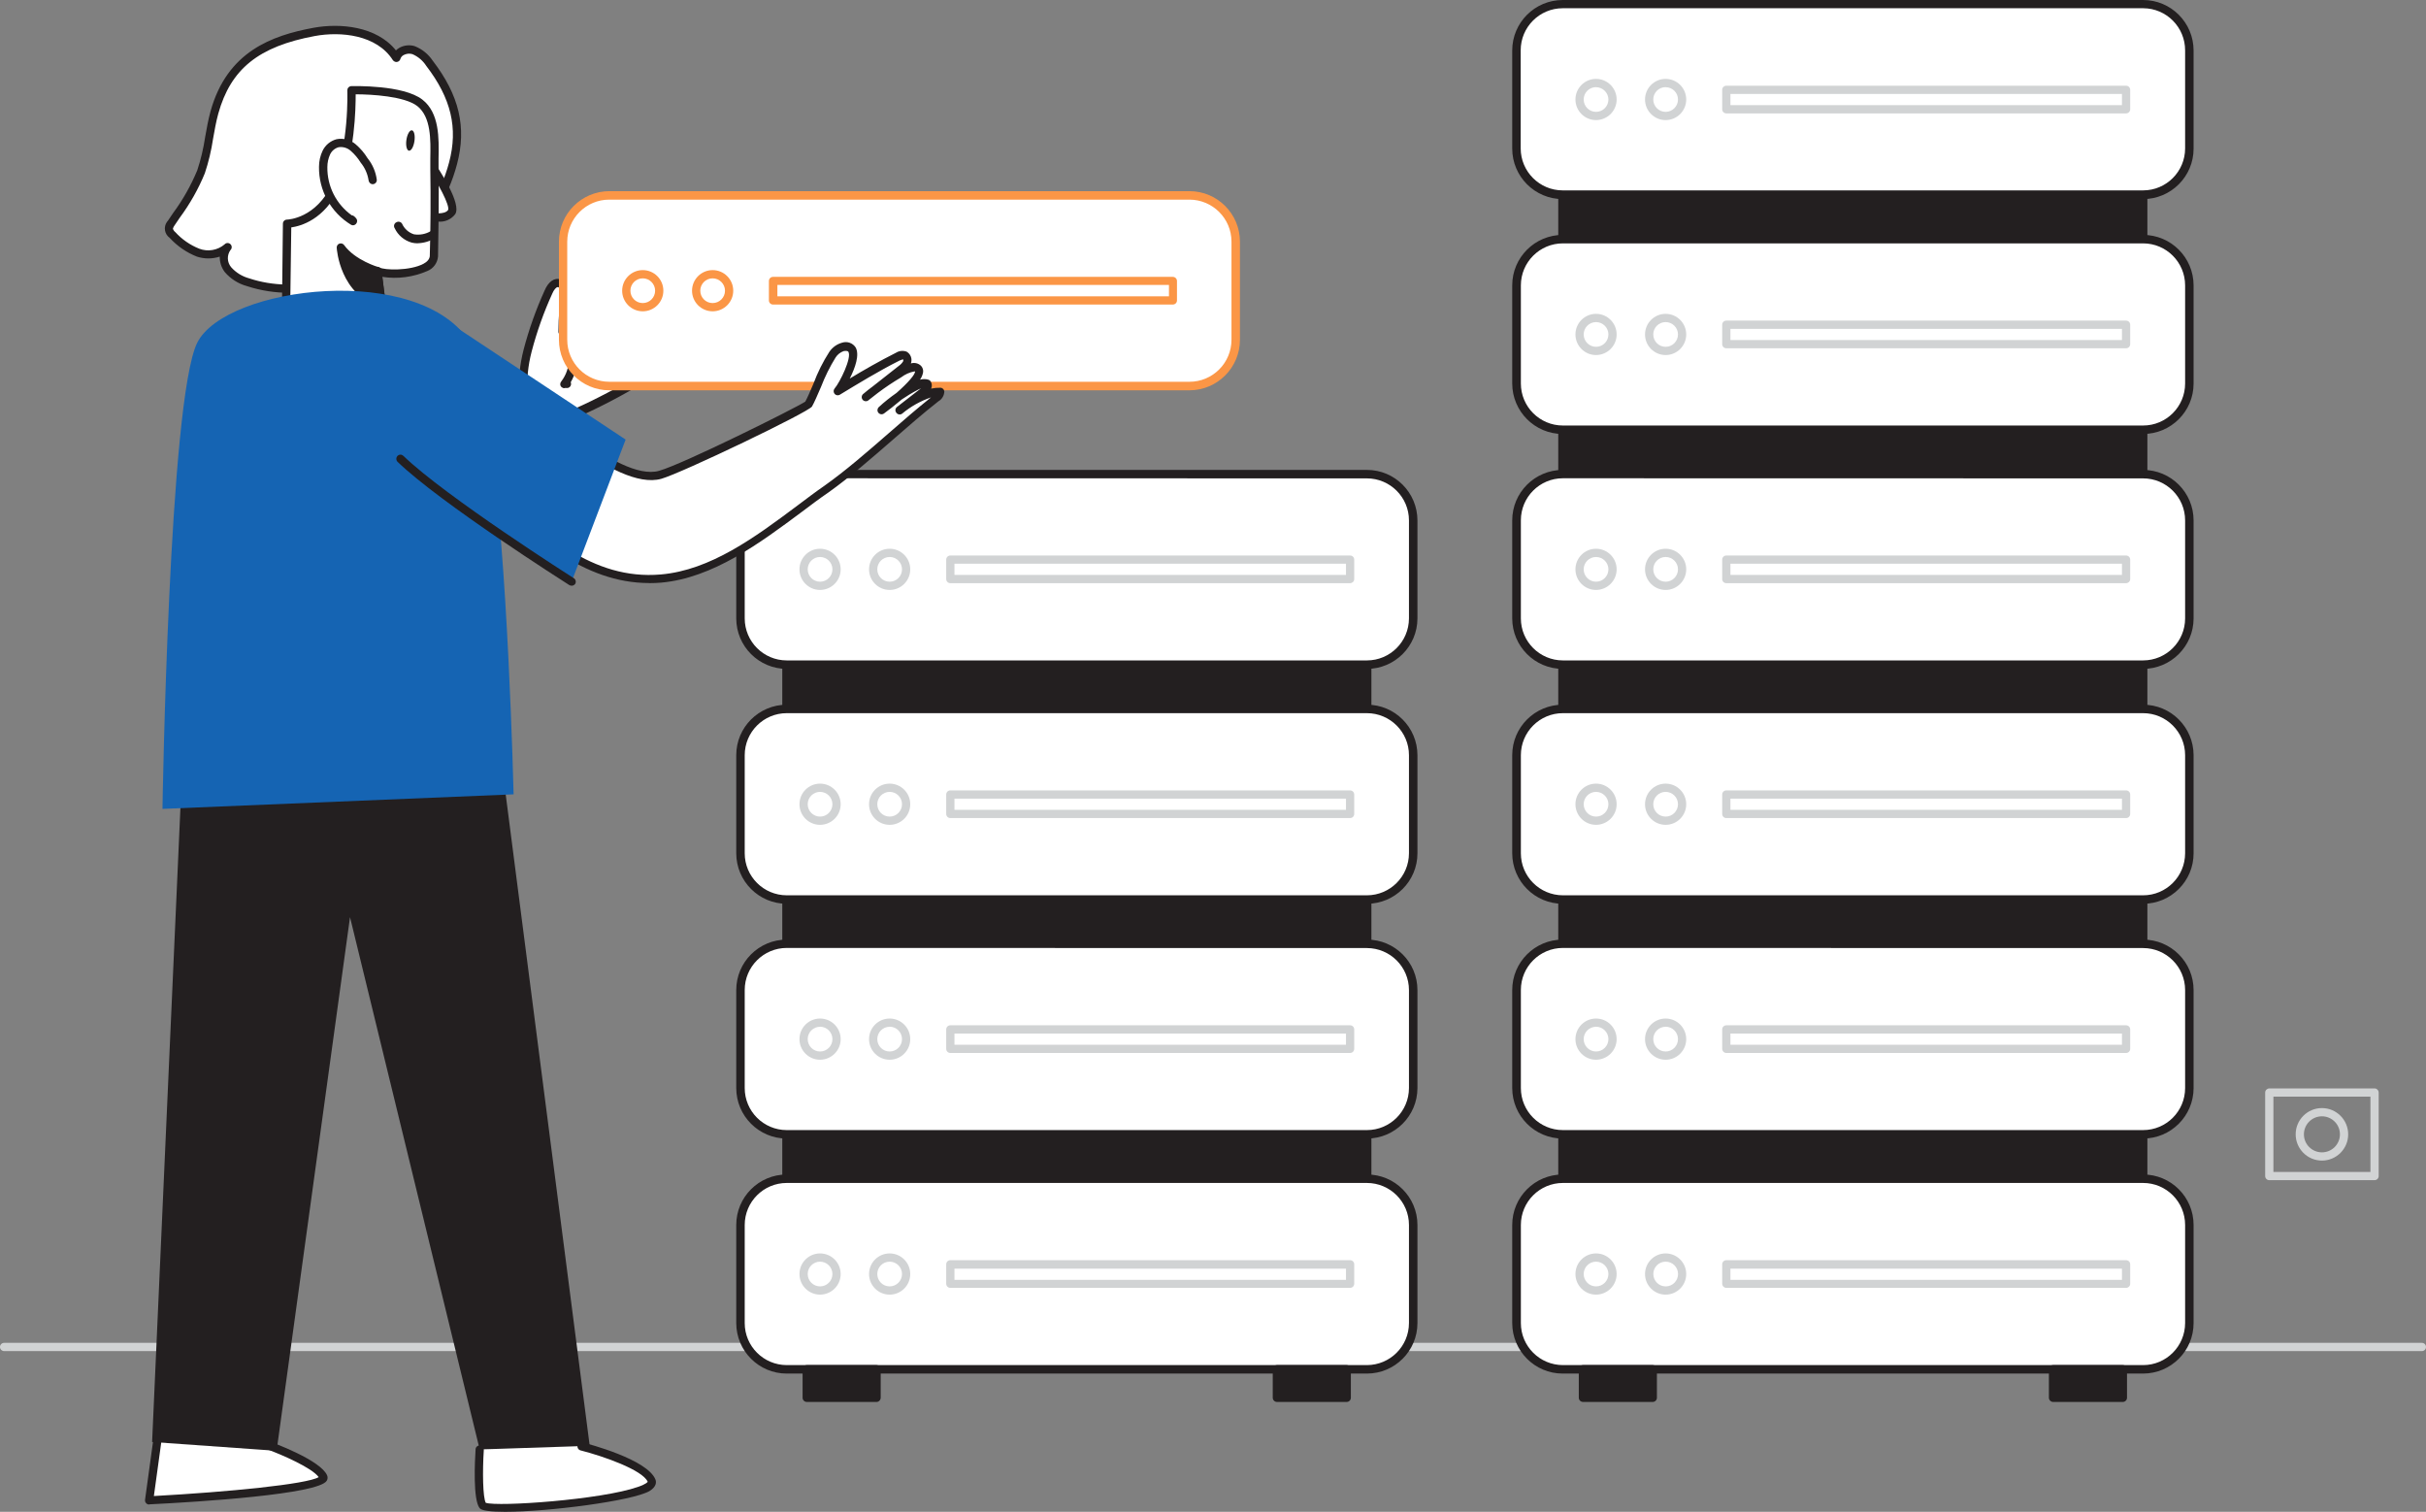 <?xml version="1.0" encoding="UTF-8"?>
<svg xmlns="http://www.w3.org/2000/svg" version="1.1" viewBox="0 0 412.12 256.8">
  <rect x="0" y="0" width="412.12" height="256.8" fill="#808080" stroke="none"/>
  <defs>
    <style>
      .cls-1 {
        fill: #d1d3d4;
      }

      .cls-2 {
        fill: #231f20;
      }

      .cls-3 {
        fill: #fff;
      }

      .cls-4 {
        fill: #fb9646;
      }

      .cls-5 {
        fill: #1564b3;
      }
    </style>
  </defs>
  <!-- Generator: Adobe Illustrator 28.7.1, SVG Export Plug-In . SVG Version: 1.2.0 Build 142)  -->
  <g>
    <g id="Ebene_1">
      <g id="_0160_data_arranging">
        <g id="left_hand_data-center-1-40">
          <path class="cls-3" d="M95.67,71c-3.33,1.28-5.07-.6-6.49-5.23-.23-.82-.3-1.68-.21-2.53.12-1.25.35-2.49.67-3.7.89-3.4,2.07-6.73,3.52-9.93.35-.81,1-1.77,1.87-1.49s.82,1.17.81,1.92c-.05,2.1-.36,4.21-.3,6.3,4.42-1.12,7.2-5.8,11.41-6.8,1.19-.28,2.63-.38,2.76,1.16.15,1.89-3.27,3.38-4.41,4.37,1.28-1.1,2.74-1.96,4.33-2.53.45-.2.94-.27,1.43-.22.51.07.91.48.95,1-.04.38-.22.74-.5,1-.66.74-1.39,1.41-2.18,2,.79-.93,1.87-1.57,3.07-1.81.6-.2,1.26-.02,1.68.46.49.8-.45,1.7-1.27,2.16.65-.57,1.44-.96,2.29-1.14.9-.17,1.77.41,1.96,1.31-.04.67-.37,1.3-.9,1.71-4.4,4.29-14.89,9.83-20.49,11.99h0Z"/>
          <path class="cls-2" d="M93.8,72.09c-.58,0-1.15-.12-1.67-.37-1.51-.74-2.63-2.51-3.62-5.74-.25-.91-.33-1.85-.24-2.79.13-1.28.36-2.55.68-3.8.9-3.44,2.1-6.81,3.57-10.05.64-1.52,1.69-2.24,2.74-1.88.6.2,1.31.82,1.28,2.59,0,.9-.09,1.8-.15,2.71s-.13,1.75-.15,2.62c1.7-.75,3.28-1.77,4.67-3,1.78-1.45,3.63-2.94,5.88-3.47.93-.33,1.95-.25,2.82.22.48.38.77.95.79,1.56.03.34-.02.68-.13,1,.3-.06.61-.06.91,0,.82.12,1.45.78,1.53,1.6,0,.18,0,.37-.07.54.77-.14,1.55.19,2,.83.13.22.21.46.23.71h.19c.72-.09,1.44.12,2,.57.42.34.69.83.74,1.37-.02.88-.42,1.71-1.11,2.27-4.47,4.41-15.07,10-20.69,12.14h0c-.7.26-1.45.39-2.2.37h0ZM95.67,71h0ZM94.74,48.77c-.26,0-.66.47-.93,1.12-1.44,3.16-2.61,6.45-3.49,9.81-.31,1.18-.53,2.38-.65,3.59-.08.76-.02,1.54.18,2.28.86,2.79,1.77,4.34,2.89,4.89.87.34,1.84.3,2.68-.12h0c5.62-2.17,16-7.72,20.21-11.83.31-.31.73-.76.69-1.16-.02-.16-.1-.3-.23-.4-.26-.2-.59-.29-.92-.26-.45.07-.87.24-1.24.51-.24.2-.5.39-.77.54-.32.21-.76.12-.97-.2s-.12-.76.2-.97l.69-.49c.19-.15.34-.35.42-.58.03-.05.03-.12,0-.17-.1-.17-.49-.22-.94-.13-.51.1-.99.28-1.44.54-.43.41-.88.79-1.35,1.14-.32.21-.76.13-.97-.19-.16-.25-.16-.57.02-.81.41-.49.9-.91,1.44-1.24.26-.25.5-.51.74-.78.09-.11.34-.39.33-.56s-.18-.25-.38-.28c-.36-.02-.73.05-1.06.19-.56.2-1.11.44-1.64.71-.42.31-.87.6-1.29.87-.41.25-.81.52-1.19.82-.31.23-.75.17-.98-.14-.21-.28-.18-.67.07-.92.81-.7,1.69-1.31,2.63-1.81.85-.62,1.59-1.33,1.54-2,0-.39-.18-.5-.23-.53s-.57-.26-1.67,0c-1.94.46-3.58,1.79-5.32,3.2-1.74,1.63-3.82,2.86-6.08,3.6-.2.06-.42,0-.59-.12-.17-.13-.28-.33-.28-.54,0-1.24.06-2.5.15-3.71.07-.87.13-1.75.15-2.63,0-.69-.11-1.16-.33-1.24h-.09,0Z"/>
          <path class="cls-3" d="M95.75,56.54c2.06,2.52,2.11,6.12.13,8.7h.43"/>
          <path class="cls-2" d="M95.88,65.94c-.38,0-.7-.29-.71-.67,0-.17.06-.34.17-.47,1.78-2.31,1.73-5.54-.12-7.8-.25-.29-.22-.74.07-.99.29-.25.74-.22.99.07h0c2.05,2.52,2.32,6.05.67,8.85.04.08.06.16.06.25.02.38-.27.71-.65.73h-.44l-.04.03h0Z"/>
        </g>
        <g id="Server_data-center-1-40">
          <rect class="cls-3" x="95.67" y="33.19" width="114.28" height="32.38" rx="7.86" ry="7.86"/>
          <path class="cls-4" d="M202.06,66.3h-98.53c-4.74,0-8.58-3.85-8.58-8.59v-16.66c0-4.74,3.84-8.57,8.58-8.58h98.53c4.74,0,8.57,3.84,8.58,8.58v16.66c0,4.74-3.84,8.58-8.58,8.59ZM103.5,33.91c-3.94,0-7.13,3.2-7.14,7.14v16.66c0,3.94,3.2,7.13,7.14,7.14h98.56c3.94,0,7.14-3.2,7.14-7.14v-16.66c0-3.94-3.2-7.13-7.14-7.14h-98.56Z"/>
          <path class="cls-4" d="M109.19,52.88c-1.93,0-3.5-1.57-3.5-3.5s1.57-3.5,3.5-3.5,3.5,1.57,3.5,3.5-1.57,3.5-3.5,3.5ZM109.19,47.28c-1.16,0-2.1.94-2.1,2.1s.94,2.1,2.1,2.1,2.1-.94,2.1-2.1-.94-2.1-2.1-2.1h0Z"/>
          <path class="cls-4" d="M121.06,52.88c-1.93,0-3.5-1.57-3.5-3.5s1.57-3.5,3.5-3.5,3.5,1.57,3.5,3.5-1.57,3.5-3.5,3.5ZM121.06,47.28c-1.16,0-2.1.94-2.1,2.1s.94,2.1,2.1,2.1,2.1-.94,2.1-2.1-.94-2.09-2.1-2.1h0Z"/>
          <path class="cls-4" d="M199.23,51.73h-67.91c-.39,0-.7-.31-.7-.7v-3.3c0-.39.31-.7.7-.7h67.91c.39,0,.7.3.71.69h0v3.31c0,.39-.31.7-.7.7h-.01ZM132.06,50.33h66.52v-1.93h-66.52v1.93Z"/>
        </g>
        <path id="floor_data-center-1-40" class="cls-1" d="M411.42,229.5H.7c-.39,0-.7-.32-.7-.7s.31-.7.7-.7h410.72c.39,0,.7.31.7.7s-.31.7-.7.7h0Z"/>
        <g id="Server_Rack_1_data-center-1-40">
          <rect class="cls-2" x="265.43" y="5.39" width="98.63" height="218"/>
          <path class="cls-2" d="M364.06,224.11h-98.63c-.4,0-.72-.32-.72-.72h0V5.4c0-.4.32-.72.72-.72h98.63c.4,0,.72.32.73.72v218c-.01.4-.33.71-.73.71ZM266.16,222.67h97.18V6.11h-97.18v216.56Z"/>
          <rect class="cls-3" x="257.61" y=".72" width="114.28" height="32.38" rx="7.86" ry="7.86"/>
          <path class="cls-2" d="M364.06,33.82h-98.59c-4.74,0-8.57-3.84-8.58-8.58V8.58c0-4.74,3.84-8.57,8.58-8.58h98.59c4.74,0,8.57,3.84,8.58,8.58v16.66c0,4.74-3.84,8.57-8.58,8.58ZM265.47,1.4c-3.94,0-7.14,3.2-7.14,7.14h0v16.66c0,3.94,3.2,7.14,7.14,7.14h98.59c3.94,0,7.14-3.2,7.14-7.14h0V8.58c.02-3.94-3.16-7.16-7.1-7.18h-.04s-98.59,0-98.59,0Z"/>
          <path class="cls-1" d="M271.13,20.4c-1.93,0-3.5-1.57-3.5-3.5s1.57-3.5,3.5-3.5,3.5,1.57,3.5,3.5-1.57,3.49-3.5,3.5ZM271.13,14.8c-1.16,0-2.1.94-2.1,2.1s.94,2.1,2.1,2.1,2.1-.94,2.1-2.1c-.01-1.15-.95-2.08-2.1-2.09h0Z"/>
          <path class="cls-1" d="M282.95,20.4c-1.93,0-3.5-1.57-3.5-3.5s1.57-3.5,3.5-3.5,3.5,1.57,3.5,3.5-1.57,3.5-3.5,3.5ZM282.95,14.8c-1.16,0-2.1.94-2.1,2.1s.94,2.1,2.1,2.1,2.1-.94,2.1-2.1-.94-2.09-2.1-2.09h0Z"/>
          <path class="cls-1" d="M361.17,19.26h-67.91c-.39,0-.7-.31-.7-.7h0v-3.3c0-.39.31-.7.7-.7h67.91c.39,0,.7.31.7.7h0v3.3c0,.39-.31.7-.7.7h0ZM293.96,17.86h66.51v-1.9h-66.51v1.9Z"/>
          <rect class="cls-3" x="257.61" y="40.62" width="114.28" height="32.38" rx="7.86" ry="7.86"/>
          <path class="cls-2" d="M364.06,73.72h-98.59c-4.74,0-8.57-3.84-8.58-8.58v-16.66c0-4.74,3.84-8.57,8.58-8.58h98.59c4.74,0,8.57,3.84,8.58,8.58v16.66c0,4.74-3.84,8.57-8.58,8.58ZM265.5,41.34c-3.94,0-7.14,3.2-7.14,7.14h0v16.66c0,3.94,3.2,7.14,7.14,7.14h98.56c3.94,0,7.14-3.2,7.14-7.14h0v-16.66c0-3.94-3.2-7.14-7.14-7.14h-98.56Z"/>
          <path class="cls-1" d="M271.13,60.31c-1.93,0-3.5-1.57-3.5-3.5s1.57-3.5,3.5-3.5,3.5,1.57,3.5,3.5-1.57,3.49-3.5,3.5ZM271.13,54.71c-1.16,0-2.1.94-2.1,2.1s.94,2.1,2.1,2.1,2.1-.94,2.1-2.1-.94-2.09-2.1-2.1Z"/>
          <path class="cls-1" d="M282.95,60.31c-1.93,0-3.5-1.57-3.5-3.5s1.57-3.5,3.5-3.5,3.5,1.57,3.5,3.5-1.57,3.5-3.5,3.5ZM282.95,54.71c-1.16,0-2.1.94-2.1,2.1s.94,2.1,2.1,2.1,2.1-.94,2.1-2.1-.94-2.1-2.1-2.1h0Z"/>
          <path class="cls-1" d="M361.17,59.16h-67.91c-.39,0-.7-.31-.7-.7h0v-3.3c0-.39.31-.7.7-.7h67.91c.39,0,.7.31.7.7h0v3.3c0,.39-.31.7-.7.7h0ZM293.96,57.76h66.51v-1.9h-66.51v1.9Z"/>
          <rect class="cls-3" x="257.61" y="80.52" width="114.28" height="32.38" rx="7.86" ry="7.86"/>
          <path class="cls-2" d="M364.06,113.62h-98.59c-4.74,0-8.57-3.84-8.58-8.58v-16.64c0-4.74,3.84-8.57,8.58-8.58h98.59c4.74,0,8.57,3.84,8.58,8.58v16.66c-.02,4.73-3.85,8.55-8.58,8.56ZM265.5,81.24c-3.94,0-7.14,3.2-7.14,7.14h0v16.66c0,3.94,3.2,7.14,7.14,7.14h98.56c3.94,0,7.14-3.2,7.14-7.14h0v-16.64c0-3.94-3.2-7.14-7.14-7.14h0l-98.56-.02Z"/>
          <path class="cls-1" d="M271.13,100.21c-1.93,0-3.5-1.57-3.5-3.5s1.57-3.5,3.5-3.5,3.5,1.57,3.5,3.5-1.57,3.49-3.5,3.5ZM271.13,94.61c-1.16,0-2.1.94-2.1,2.1s.94,2.1,2.1,2.1,2.1-.94,2.1-2.1-.94-2.09-2.1-2.1h0Z"/>
          <path class="cls-1" d="M282.95,100.21c-1.93,0-3.5-1.57-3.5-3.5s1.57-3.5,3.5-3.5,3.5,1.57,3.5,3.5-1.57,3.5-3.5,3.5ZM282.95,94.61c-1.16,0-2.1.94-2.1,2.1s.94,2.1,2.1,2.1,2.1-.94,2.1-2.1-.94-2.1-2.1-2.1h0Z"/>
          <path class="cls-1" d="M361.17,99.06h-67.91c-.39,0-.7-.31-.7-.7h0v-3.3c0-.39.31-.7.7-.7h67.91c.39,0,.7.31.7.7h0v3.34c-.02.37-.33.66-.7.66ZM293.96,97.66h66.51v-1.9h-66.51v1.9Z"/>
          <rect class="cls-3" x="257.61" y="120.42" width="114.28" height="32.38" rx="7.86" ry="7.86"/>
          <path class="cls-2" d="M364.06,153.52h-98.59c-4.74,0-8.57-3.84-8.58-8.58v-16.66c0-4.74,3.84-8.57,8.58-8.58h98.59c4.74,0,8.57,3.84,8.58,8.58v16.66c0,4.74-3.84,8.57-8.58,8.58ZM265.5,121.14c-3.94,0-7.14,3.2-7.14,7.14h0v16.66c0,3.94,3.2,7.13,7.14,7.14h98.56c3.94,0,7.13-3.2,7.14-7.14v-16.66c0-3.94-3.2-7.14-7.14-7.14h-98.56Z"/>
          <path class="cls-1" d="M271.13,140.11c-1.93,0-3.5-1.57-3.5-3.5s1.57-3.5,3.5-3.5,3.5,1.57,3.5,3.5-1.57,3.49-3.5,3.5ZM271.13,134.51c-1.16,0-2.1.94-2.1,2.1s.94,2.1,2.1,2.1,2.1-.94,2.1-2.1-.94-2.09-2.1-2.1Z"/>
          <path class="cls-1" d="M282.95,140.11c-1.93,0-3.5-1.57-3.5-3.5s1.57-3.5,3.5-3.5,3.5,1.57,3.5,3.5-1.57,3.5-3.5,3.5ZM282.95,134.51c-1.16,0-2.1.94-2.1,2.1s.94,2.1,2.1,2.1,2.1-.94,2.1-2.1-.94-2.1-2.1-2.1h0Z"/>
          <path class="cls-1" d="M361.17,138.96h-67.91c-.39,0-.7-.31-.7-.7h0v-3.3c0-.39.31-.7.7-.7h67.91c.39,0,.7.31.7.7h0v3.3c0,.39-.31.7-.7.7h0ZM293.96,137.56h66.51v-1.9h-66.51v1.9Z"/>
          <rect class="cls-3" x="257.61" y="160.32" width="114.28" height="32.38" rx="7.86" ry="7.86"/>
          <path class="cls-2" d="M364.06,193.4h-98.59c-4.74,0-8.57-3.84-8.58-8.58v-16.64c0-4.74,3.84-8.58,8.58-8.58h98.59c4.74,0,8.58,3.84,8.58,8.58v16.66c-.02,4.73-3.85,8.55-8.58,8.56h0ZM265.5,161.02c-3.94,0-7.14,3.2-7.14,7.14h0v16.66c0,3.94,3.2,7.14,7.14,7.14h98.56c3.94,0,7.14-3.2,7.14-7.14h0v-16.64c0-3.94-3.2-7.14-7.14-7.14h0l-98.56-.02h0Z"/>
          <path class="cls-1" d="M271.13,180.01c-1.93,0-3.5-1.57-3.5-3.5s1.57-3.5,3.5-3.5,3.5,1.57,3.5,3.5-1.57,3.49-3.5,3.5ZM271.13,174.41c-1.16,0-2.1.94-2.1,2.1s.94,2.1,2.1,2.1,2.1-.94,2.1-2.1-.94-2.1-2.1-2.11h0Z"/>
          <path class="cls-1" d="M282.95,180.01c-1.93,0-3.5-1.57-3.5-3.5s1.57-3.5,3.5-3.5,3.5,1.57,3.5,3.5-1.57,3.5-3.5,3.5ZM282.95,174.41c-1.16,0-2.1.94-2.1,2.1s.94,2.1,2.1,2.1,2.1-.94,2.1-2.1-.93-2.1-2.09-2.11h-.01Z"/>
          <path class="cls-1" d="M361.17,178.86h-67.91c-.38,0-.69-.32-.7-.7v-3.3c0-.39.31-.7.7-.7h67.91c.39,0,.7.31.7.7h0v3.3c0,.39-.31.7-.7.7h0ZM293.96,177.46h66.51v-1.9h-66.51v1.9Z"/>
          <rect class="cls-3" x="257.61" y="200.22" width="114.28" height="32.38" rx="7.86" ry="7.86"/>
          <path class="cls-2" d="M364.06,233.32h-98.59c-4.74,0-8.57-3.84-8.58-8.58v-16.66c0-4.74,3.84-8.58,8.58-8.58h98.59c4.74,0,8.58,3.84,8.58,8.58v16.66c0,4.74-3.84,8.57-8.58,8.58ZM265.5,200.94c-3.94,0-7.14,3.2-7.14,7.14h0v16.66c0,3.94,3.2,7.13,7.14,7.14h98.56c3.94,0,7.13-3.2,7.14-7.14v-16.66c0-3.94-3.2-7.14-7.14-7.14h-98.56Z"/>
          <path class="cls-1" d="M271.13,219.91c-1.93,0-3.5-1.57-3.5-3.5s1.57-3.5,3.5-3.5,3.5,1.57,3.5,3.5-1.57,3.49-3.5,3.5ZM271.13,214.31c-1.16,0-2.1.94-2.1,2.1s.94,2.1,2.1,2.1,2.1-.94,2.1-2.1-.94-2.09-2.1-2.1Z"/>
          <path class="cls-1" d="M282.95,219.91c-1.93,0-3.5-1.57-3.5-3.5s1.57-3.5,3.5-3.5,3.5,1.57,3.5,3.5-1.57,3.5-3.5,3.5ZM282.95,214.31c-1.16,0-2.1.95-2.09,2.11s.95,2.1,2.11,2.09c1.16,0,2.1-.95,2.09-2.11,0-1.16-.95-2.1-2.11-2.09h0Z"/>
          <path class="cls-1" d="M361.17,218.76h-67.91c-.38,0-.69-.32-.7-.7v-3.3c0-.39.31-.7.7-.7h67.91c.39,0,.7.31.7.7h0v3.3c0,.39-.31.7-.7.7h0ZM293.96,217.4h66.51v-1.9h-66.51v1.9Z"/>
          <rect class="cls-2" x="268.92" y="232.6" width="11.83" height="4.82"/>
          <path class="cls-2" d="M280.75,238.14h-11.83c-.4,0-.72-.32-.72-.72h0v-4.82c0-.4.32-.72.72-.72h11.83c.4,0,.72.32.72.72h0v4.8c.01.4-.3.73-.7.74h-.02ZM269.64,236.7h10.42v-3.38h-10.42v3.38Z"/>
          <rect class="cls-2" x="348.75" y="232.6" width="11.83" height="4.82"/>
          <path class="cls-2" d="M360.58,238.14h-11.83c-.39-.02-.7-.35-.69-.74v-4.8c0-.4.32-.72.72-.72h11.83c.4,0,.72.32.72.72h0v4.8c.01.4-.3.73-.7.74h-.05ZM349.47,236.7h10.38v-3.38h-10.38v3.38Z"/>
        </g>
        <g id="Server_Rack_2_data-center-1-40">
          <rect class="cls-2" x="133.61" y="88.2" width="98.63" height="135.19"/>
          <path class="cls-2" d="M232.24,224.11h-98.63c-.4,0-.72-.32-.72-.72h0V88.2c0-.4.32-.72.72-.73h98.63c.4,0,.73.33.73.73h0v135.2c-.01.4-.33.71-.73.71ZM134.34,222.67h97.18V88.92h-97.18v133.75Z"/>
          <rect class="cls-3" x="125.79" y="80.52" width="114.28" height="32.38" rx="7.86" ry="7.86"/>
          <path class="cls-2" d="M232.21,113.62h-98.56c-4.74,0-8.57-3.84-8.58-8.58v-16.64c0-4.74,3.84-8.57,8.58-8.58h98.56c4.74,0,8.57,3.84,8.58,8.58v16.66c-.02,4.73-3.85,8.55-8.58,8.56ZM133.65,81.24c-3.94,0-7.14,3.2-7.14,7.14v16.66c0,3.94,3.2,7.14,7.14,7.14h98.56c3.94,0,7.13-3.2,7.14-7.14v-16.64c0-3.94-3.2-7.13-7.14-7.14l-98.56-.02Z"/>
          <path class="cls-1" d="M139.31,100.21c-1.93,0-3.5-1.57-3.5-3.5s1.57-3.5,3.5-3.5,3.5,1.57,3.5,3.5-1.57,3.49-3.5,3.5ZM139.31,94.61c-1.16,0-2.1.94-2.1,2.1s.94,2.1,2.1,2.1,2.1-.94,2.1-2.1-.94-2.09-2.1-2.1h0Z"/>
          <path class="cls-1" d="M151.13,100.21c-1.93,0-3.5-1.57-3.5-3.5s1.57-3.5,3.5-3.5,3.5,1.57,3.5,3.5-1.57,3.5-3.5,3.5ZM151.13,94.61c-1.16,0-2.1.94-2.1,2.1s.94,2.1,2.1,2.1,2.1-.94,2.1-2.1-.94-2.1-2.1-2.1h0Z"/>
          <path class="cls-1" d="M229.35,99.06h-67.91c-.39,0-.7-.31-.7-.7v-3.3c0-.39.31-.7.7-.7h67.91c.39,0,.7.31.7.7h0v3.34c-.02.37-.33.66-.7.66ZM162.14,97.66h66.51v-1.9h-66.51v1.9h0Z"/>
          <rect class="cls-3" x="125.79" y="120.42" width="114.28" height="32.38" rx="7.86" ry="7.86"/>
          <path class="cls-2" d="M232.21,153.52h-98.56c-4.74,0-8.57-3.84-8.58-8.58v-16.66c0-4.74,3.84-8.57,8.58-8.58h98.56c4.74,0,8.57,3.84,8.58,8.58v16.66c0,4.74-3.84,8.57-8.58,8.58ZM133.65,121.14c-3.94,0-7.14,3.2-7.14,7.14v16.66c0,3.94,3.2,7.13,7.14,7.14h98.56c3.94-.01,7.13-3.2,7.14-7.14v-16.66c0-3.94-3.2-7.13-7.14-7.14h-98.56Z"/>
          <path class="cls-1" d="M139.31,140.11c-1.93,0-3.5-1.57-3.5-3.5s1.57-3.5,3.5-3.5,3.5,1.57,3.5,3.5-1.57,3.49-3.5,3.5ZM139.31,134.51c-1.16,0-2.1.94-2.1,2.1s.94,2.1,2.1,2.1,2.1-.94,2.1-2.1-.94-2.09-2.1-2.1Z"/>
          <path class="cls-1" d="M151.13,140.11c-1.93,0-3.5-1.57-3.5-3.5s1.57-3.5,3.5-3.5,3.5,1.57,3.5,3.5-1.57,3.5-3.5,3.5ZM151.13,134.51c-1.16,0-2.1.94-2.1,2.1s.94,2.1,2.1,2.1,2.1-.94,2.1-2.1-.94-2.1-2.1-2.1h0Z"/>
          <path class="cls-1" d="M229.35,138.96h-67.91c-.39,0-.7-.31-.7-.7h0v-3.3c0-.39.31-.7.7-.7h67.91c.39,0,.7.31.7.7h0v3.3c0,.39-.31.7-.7.7h0ZM162.14,137.56h66.51v-1.9h-66.51v1.9h0Z"/>
          <rect class="cls-3" x="125.79" y="160.32" width="114.28" height="32.38" rx="7.86" ry="7.86"/>
          <path class="cls-2" d="M232.21,193.4h-98.56c-4.74,0-8.57-3.84-8.58-8.58v-16.64c0-4.74,3.84-8.58,8.58-8.58h98.56c4.74,0,8.58,3.84,8.58,8.58v16.66c-.02,4.73-3.85,8.55-8.58,8.56h0ZM133.65,161.02c-3.94,0-7.14,3.2-7.14,7.14h0v16.66c0,3.94,3.2,7.14,7.14,7.14h98.56c3.94,0,7.13-3.2,7.14-7.14v-16.64c0-3.94-3.2-7.13-7.14-7.14l-98.56-.02h0Z"/>
          <path class="cls-1" d="M139.31,180.01c-1.93,0-3.5-1.57-3.5-3.5s1.57-3.5,3.5-3.5,3.5,1.57,3.5,3.5-1.57,3.49-3.5,3.5ZM139.31,174.41c-1.16,0-2.1.94-2.1,2.1s.94,2.1,2.1,2.1,2.1-.94,2.1-2.1-.94-2.1-2.1-2.11h0Z"/>
          <path class="cls-1" d="M151.13,180.01c-1.93,0-3.5-1.57-3.5-3.5s1.57-3.5,3.5-3.5,3.5,1.57,3.5,3.5-1.57,3.5-3.5,3.5ZM151.13,174.41c-1.16,0-2.1.94-2.1,2.1s.94,2.1,2.1,2.1,2.1-.94,2.1-2.1-.93-2.1-2.09-2.11h-.01Z"/>
          <path class="cls-1" d="M229.35,178.86h-67.91c-.39,0-.7-.31-.7-.7h0v-3.3c0-.39.31-.7.7-.7h67.91c.39,0,.7.31.7.7h0v3.3c0,.39-.31.7-.7.7h0ZM162.14,177.46h66.51v-1.9h-66.51v1.9h0Z"/>
          <rect class="cls-3" x="125.79" y="200.22" width="114.28" height="32.38" rx="7.86" ry="7.86"/>
          <path class="cls-2" d="M232.21,233.32h-98.56c-4.74,0-8.57-3.84-8.58-8.58v-16.66c0-4.74,3.84-8.58,8.58-8.58h98.56c4.74,0,8.58,3.84,8.58,8.58v16.66c0,4.74-3.84,8.57-8.58,8.58ZM133.65,200.94c-3.94,0-7.14,3.2-7.14,7.14h0v16.66c0,3.94,3.2,7.13,7.14,7.14h98.56c3.94-.01,7.13-3.2,7.14-7.14v-16.66c0-3.94-3.2-7.13-7.14-7.14h-98.56Z"/>
          <path class="cls-1" d="M139.31,219.91c-1.93,0-3.5-1.57-3.5-3.5s1.57-3.5,3.5-3.5,3.5,1.57,3.5,3.5-1.57,3.49-3.5,3.5ZM139.31,214.31c-1.16,0-2.1.94-2.1,2.1s.94,2.1,2.1,2.1,2.1-.94,2.1-2.1-.94-2.09-2.1-2.1Z"/>
          <path class="cls-1" d="M151.13,219.91c-1.93,0-3.5-1.57-3.5-3.5s1.57-3.5,3.5-3.5,3.5,1.57,3.5,3.5-1.57,3.5-3.5,3.5ZM151.13,214.31c-1.16,0-2.1.94-2.1,2.1s.94,2.1,2.1,2.1,2.1-.94,2.1-2.1-.94-2.1-2.1-2.1h0Z"/>
          <path class="cls-1" d="M229.35,218.76h-67.91c-.39,0-.7-.31-.7-.7h0v-3.3c0-.39.31-.7.7-.7h67.91c.39,0,.7.31.7.7h0v3.3c0,.39-.31.7-.7.7h0ZM162.14,217.4h66.51v-1.9h-66.51v1.9h0Z"/>
          <rect class="cls-2" x="137.1" y="232.6" width="11.83" height="4.82"/>
          <path class="cls-2" d="M148.93,238.14h-11.87c-.4,0-.72-.32-.72-.72h0v-4.82c0-.4.32-.72.72-.72h11.83c.4,0,.72.32.72.72h0v4.8c0,.39-.29.72-.68.74h0ZM137.82,236.7h10.39v-3.38h-10.39v3.38Z"/>
          <rect class="cls-2" x="216.93" y="232.6" width="11.83" height="4.82"/>
          <path class="cls-2" d="M228.76,238.14h-11.83c-.4,0-.72-.32-.72-.72h0v-4.82c0-.4.32-.72.72-.72h11.83c.4,0,.72.32.72.72h0v4.8c.01.4-.3.73-.7.74h-.02ZM217.65,236.7h10.41v-3.38h-10.41v3.38Z"/>
        </g>
        <g id="Electricity_data-center-1-40">
          <path class="cls-1" d="M403.38,200.47h-17.88c-.39,0-.7-.31-.7-.7h0v-14.19c0-.38.32-.69.7-.7h17.88c.38,0,.69.32.7.7v14.19c0,.39-.31.7-.7.7h0ZM386.2,199.07h16.48v-12.79h-16.48v12.79Z"/>
          <path class="cls-1" d="M394.44,197.14c-2.46,0-4.46-2-4.46-4.46s2-4.46,4.46-4.46,4.46,2,4.46,4.46h0c0,2.46-2,4.46-4.46,4.46ZM394.44,189.62c-1.69,0-3.06,1.37-3.06,3.06s1.37,3.06,3.06,3.06,3.06-1.37,3.06-3.06h0c0-1.69-1.37-3.06-3.06-3.06Z"/>
        </g>
        <g id="Character_data-center-1-40">
          <path class="cls-3" d="M72.99,10.72c-.65-1.01-1.6-1.79-2.72-2.23-1.17-.4-2.45.18-2.91,1.32-2.79-4.37-8.87-5.35-14-4.41-8.54,1.58-14.51,4.88-17,13.7-.92,3.31-1.09,6.82-2.27,10.05s-3.2,5.92-5.07,8.72c-.24.3-.38.67-.4,1.05.08.4.29.75.61,1,1.2,1.32,2.69,2.35,4.36,3,1.7.65,3.63.3,5-.9-.86,1.13-.83,2.7.07,3.8.9,1.05,2.1,1.8,3.44,2.16,8.56,2.86,19.16-.11,25.86-5.85,4.38-3.77,7.52-8.78,9-14.37,1.74-6.45.1-11.72-3.97-17.04h0Z"/>
          <path class="cls-2" d="M49.24,49.73c-2.47.02-4.94-.36-7.29-1.13-1.47-.4-2.79-1.24-3.78-2.4-.56-.75-.86-1.67-.84-2.61-1.26.41-2.62.41-3.88,0-1.77-.7-3.35-1.79-4.63-3.19-.87-.62-1.08-1.83-.46-2.71.05-.07.1-.13.16-.19l.89-1.32c1.66-2.24,3.03-4.68,4.1-7.25.61-1.84,1.05-3.73,1.34-5.65.25-1.43.52-2.92.91-4.36,2.82-10.18,10.43-12.89,17.5-14.2,4.51-.83,10.71-.27,14,3.84.18-.17.38-.33.6-.45.78-.43,1.7-.53,2.56-.28,1.26.49,2.33,1.35,3.08,2.47,4.52,5.89,5.8,11.32,4.13,17.61-1.51,5.72-4.72,10.85-9.19,14.72-5.39,4.52-12.17,7.03-19.2,7.1ZM38.66,41.28c.18,0,.36.07.49.2.28.27.28.71.01.99h-.01c-.63.89-.58,2.08.11,2.91.82.93,1.9,1.59,3.1,1.91,7.84,2.62,18.2.27,25.19-5.71,4.25-3.68,7.3-8.56,8.74-14,1.55-5.82.35-10.88-3.88-16.39h0c-.57-.89-1.4-1.59-2.37-2-.49-.14-1.02-.08-1.47.16-.27.14-.47.38-.56.67-.11.38-.5.59-.88.48-.16-.05-.3-.15-.39-.28-2.76-4.33-8.86-4.91-13.26-4.1-9.54,1.77-14.29,5.59-16.4,13.19-.38,1.38-.63,2.83-.88,4.23-.3,2-.76,3.96-1.4,5.88-1.1,2.69-2.54,5.23-4.27,7.57l-.88,1.3c-.14.17-.23.37-.28.59.09.21.22.4.4.54,1.13,1.24,2.53,2.21,4.09,2.83,1.45.55,3.09.27,4.28-.73.13-.15.32-.24.52-.24h0Z"/>
          <path class="cls-3" d="M72.62,27.21s5.07,7.27,4.09,8.83-4.35.62-4.35.62"/>
          <path class="cls-2" d="M74.41,37.64c-.76,0-1.51-.11-2.24-.3-.37-.11-.59-.49-.49-.86s.49-.59.86-.49c.94.26,3,.52,3.58-.32.33-.7-1.57-4.47-4.07-8.06-.23-.3-.18-.73.12-.97.01,0,.03-.02.05-.03.31-.23.75-.17.98.14,0,0,.01.02.02.03,1.6,2.3,5.21,7.84,4.11,9.6-.69.9-1.79,1.38-2.92,1.26h0Z"/>
          <path class="cls-3" d="M71.34,17.47c3.17,2.46,2.4,7.85,2.46,11.34.08,4.91.05,9.82-.09,14.73-.1,3.11-8.15,3.38-9.59,2.48l1.56,12.26s-3.84,1.15-10.42-1.7-6.67-4.38-6.67-4.38l.19-14.2s5.33-.09,8.32-6.51,2.62-16.15,2.62-16.15c0,0,8.52-.27,11.62,2.13Z"/>
          <path class="cls-2" d="M63.47,59.21c-2.93-.08-5.82-.76-8.48-2-6.29-2.73-7.06-4.4-7.09-5l.16-14.22c0-.38.31-.68.69-.69.2,0,4.94-.19,7.7-6.1,2.88-6.19,2.56-15.74,2.55-15.84,0-.19.06-.37.19-.5.13-.14.3-.22.49-.23.36,0,8.81-.24,12.07,2.29h0c2.91,2.26,2.82,6.55,2.75,10v1.88c.08,4.91,0,9.87-.09,14.76-.09,1.1-.78,2.05-1.8,2.47-2.41,1.05-5.06,1.4-7.66,1l1.42,11.19c.05.34-.16.66-.49.76-.79.18-1.6.26-2.41.23h0ZM49.3,52.09c.13.25,1.06,1.6,6.24,3.85,4.8,2.09,8.1,2,9.36,1.78l-1.48-11.61c-.03-.27.09-.53.32-.68s.51-.15.74,0c.78.48,5.19.6,7.47-.63.68-.37,1-.8,1.06-1.28.14-4.87.17-9.81.09-14.7v-1.93c.06-3.13.15-7-2.21-8.87-2.17-1.68-7.76-2-10.47-2,0,2.4-.12,10.21-2.71,15.77s-6.65,6.61-8.23,6.84l-.18,13.46h0Z"/>
          <path class="cls-2" d="M70.94,41.33c-.34,0-.67-.04-1-.12-1.27-.36-2.33-1.25-2.89-2.44-.21-.32-.12-.75.19-.96.02-.02.05-.03.08-.04.33-.21.76-.11.97.21l.03.06c.39.84,1.11,1.48,2,1.76.99.16,2.01-.03,2.87-.55.31-.24.75-.18.98.12.24.31.18.75-.12.98-.03.02-.06.04-.1.06-.9.57-1.94.88-3.01.91h0Z"/>
          <path class="cls-3" d="M63.29,30.59c-.17-1.23-.68-2.38-1.46-3.34-.5-.81-1.12-1.55-1.83-2.18-.73-.63-1.71-.91-2.67-.74-.83.23-1.51.8-1.89,1.57-.36.77-.55,1.6-.55,2.45-.07,3.76,1.87,7.28,5.09,9.22l-.28-.29"/>
          <path class="cls-2" d="M59.98,38.27c-.13,0-.25-.03-.36-.1-3.43-2.09-5.49-5.84-5.43-9.85,0-.95.21-1.89.63-2.75.47-.95,1.33-1.65,2.35-1.92,1.16-.23,2.37.09,3.26.87.78.67,1.46,1.46,2,2.34.86,1.06,1.41,2.34,1.58,3.7.01.39-.29.71-.68.73-.38,0-.68-.3-.72-.67-.17-1.1-.63-2.14-1.34-3-.46-.75-1.03-1.42-1.69-2-.56-.5-1.32-.73-2.07-.61-.63.18-1.15.62-1.43,1.21-.31.67-.47,1.41-.47,2.15-.05,3.25,1.5,6.32,4.15,8.21.17,0,.34.09.46.21l.28.29c.23.26.23.66,0,.92-.13.16-.32.26-.52.27h0Z"/>
          <path class="cls-2" d="M64.12,46.02s-4.21-1.19-6.23-4c0,0,.46,7.47,6.92,9.47,0,0-.69-5.47-.69-5.47Z"/>
          <path class="cls-2" d="M64.81,52.18h-.21c-6.84-2.13-7.38-9.77-7.4-10.1-.02-.31.17-.6.46-.7.29-.1.62,0,.8.25,1.86,2.59,5.81,3.74,5.85,3.75.27.08.46.31.5.58l.69,5.46c.03.24-.06.47-.24.63-.13.09-.29.14-.45.13h0ZM59,44.18c.66,2.72,2.49,5.01,5,6.25l-.49-3.86c-1.63-.54-3.15-1.36-4.51-2.41v.02Z"/>
          <ellipse class="cls-2" cx="69.73" cy="23.87" rx="1.75" ry=".69" transform="translate(36.15 89.48) rotate(-81.8)"/>
          <path class="cls-3" d="M26.69,244.94l-1.36,9.92s30.61-1.6,29.55-4-9.68-5.46-9.68-5.46"/>
          <path class="cls-2" d="M25.33,255.56c-.2,0-.38-.08-.51-.23-.14-.15-.21-.36-.18-.57l1.36-9.91c.05-.38.41-.65.79-.6s.65.41.6.79h0l-1.25,9.08c12.61-.69,26-2,28-3.21-1.1-1.54-6.08-3.76-9.14-4.87-.36-.13-.55-.53-.42-.89.13-.36.52-.55.88-.42h.01c.92.33,8.95,3.28,10.09,5.86.14.3.12.66-.06.94-1.41,2.29-21.51,3.58-30.09,4l-.08.03h0Z"/>
          <path class="cls-3" d="M89.48,67.58s15.17,15.21,22.69,13.08c4.44-1.26,24.94-11.54,25.18-12,1-1.66,2.87-7,4.08-8.47.42-.64,1.05-1.11,1.78-1.33,3.9-.69.13,6.32-.88,7.5,3.31-2.06,6.72-4.1,10.22-5.84.35-.24.79-.31,1.2-.19.39.28.54.79.34,1.23-.22.41-.54.75-.93,1l-6,4.73c1.72-1.42,3.54-2.71,5.46-3.86.7-.41,2.64-1.64,3.36-.84,1.24,1.38-5.13,6.2-6.22,7,1.75-1.6,3.7-2.97,5.81-4.07.59-.4,1.3-.55,2-.43.28.43-.17,1-.58,1.29l-4.16,3.21c2.08-1.53,4.37-3.14,7-3.1,0,.43-.35.78-.69,1-6.13,4.81-12.35,11-18.71,15.49-8.44,6-17.61,14.26-28.09,15.16-12.45,1.08-21.57-8-30-15.92"/>
          <path class="cls-2" d="M110.29,99.04c-11.25,0-19.86-8.08-27.51-15.26l-1-.94c-.28-.27-.28-.71-.01-.99h.01c.28-.28.72-.28,1,0l1,.94c8.28,7.77,16.84,15.8,28.48,14.79,8.44-.73,16-6.31,23.21-11.71,1.54-1.15,3-2.27,4.54-3.33,3.66-2.59,7.34-5.8,10.9-8.9,2.38-2.08,4.84-4.22,7.25-6.14-1.78.61-3.44,1.54-4.89,2.75-.3.24-.73.19-.97-.1,0,0-.02-.03-.03-.04-.24-.29-.21-.71.08-.96.02,0,.04-.03.05-.04l4.07-3.16c-.18.07-.36.17-.54.26-.95.49-1.86,1.04-2.74,1.64-1.19,1-2.37,1.92-3,2.37-.31.24-.74.18-.98-.12-.23-.29-.19-.71.09-.96.94-.87,1.95-1.67,3-2.4,2-1.76,3.21-3.18,3.14-3.65h-.12c-.81.15-1.57.5-2.23,1-1.38.82-2.72,1.71-4,2.68l-1.51,1.18c-.27.27-.72.27-.99,0s-.27-.72,0-.99c.03-.03.07-.06.11-.09.5-.42,1-.83,1.54-1.22l4.46-3.51c.29-.2.53-.46.72-.76.05-.11.05-.23,0-.34,0,0-.14,0-.58.19-3.63,1.82-7.17,4-10.16,5.81-.33.2-.76.1-.96-.23-.16-.26-.13-.59.06-.82.91-1.06,2.93-5.2,2.35-6.22-.12-.21-.51-.18-.82-.13-.56.2-1.04.58-1.36,1.08-.98,1.58-1.81,3.26-2.48,5-.61,1.41-1.13,2.63-1.53,3.33-.56.95-22.09,11.28-25.6,12.28-7.82,2.2-22.74-12.62-23.37-13.25-.28-.28-.28-.72,0-1s.72-.28,1,0c.15.15,15,14.9,22,12.89,4.16-1.18,23.14-10.64,24.83-11.75.36-.65.86-1.82,1.39-3.06.7-1.89,1.6-3.69,2.69-5.39.52-.77,1.3-1.33,2.2-1.57.85-.27,1.78.06,2.27.81.71,1.24-.08,3.5-1,5.29,2.43-1.47,5.11-3,7.85-4.38.54-.34,1.21-.41,1.81-.19.7.4,1.01,1.24.73,2,.61-.19,1.29-.03,1.74.43.26.29.39.69.33,1.08-.08.45-.26.88-.52,1.25.46-.13.95-.13,1.41,0,.16.04.3.14.39.28.24.37.28.84.09,1.24.51-.11,1.04-.16,1.56-.15.36,0,.65.28.68.64-.03.69-.4,1.32-1,1.66-2.55,2-5.18,4.29-7.72,6.51-3.59,3.12-7.29,6.36-11,9-1.48,1-3,2.16-4.52,3.3-7.07,5.26-15.08,11.23-23.92,12-.62.05-1.3.08-1.97.08h0Z"/>
          <polygon class="cls-2" points="82.78 110.72 100.32 246.7 81.49 246.21 59.46 155.79 46.99 246.44 25.84 244.94 32.12 104.32 82.78 110.72"/>
          <path class="cls-5" d="M74.41,53.55l31.87,21.12-9.17,24.11s-39.19-26-39.47-31.94,16.77-13.29,16.77-13.29Z"/>
          <path class="cls-5" d="M87.25,134.93s-1-41.46-4-59.47c-1.26-7.65-.78-13-3.31-17.14-8.5-13.88-41.61-9.74-46.43-.11s-5.91,79.19-5.91,79.19l59.65-2.47Z"/>
          <path class="cls-3" d="M81.49,246.21s-.53,8.21.53,9.54,30-1.06,28.66-4.24-12-5.87-12-5.87"/>
          <path class="cls-2" d="M85.79,256.8c-2.34,0-4-.18-4.31-.62-1.15-1.42-.82-8-.69-10,.02-.39.36-.68.74-.65.39.02.68.36.66.74-.24,3.7-.17,8.08.33,9,2,.7,19.6-.5,25.89-2.71,1.44-.5,1.62-.85,1.62-.86-.86-2-7.49-4.34-11.47-5.35-.36-.13-.55-.53-.43-.89.11-.32.44-.51.78-.46,1.12.28,11,2.88,12.42,6.28.17.41.27,1.21-1,2-2.99,1.69-17.22,3.52-24.54,3.52h0ZM82.57,255.31h0Z"/>
          <path class="cls-2" d="M97.06,99.48c-.13,0-.26-.04-.37-.11-.89-.57-21.89-13.92-29.16-20.93-.27-.28-.27-.72,0-1s.71-.28.99,0h.01c7.17,6.93,28.72,20.63,28.94,20.77.33.2.44.63.25.96,0,0-.02.03-.03.04-.15.19-.39.3-.63.28Z"/>
        </g>
      </g>
    </g>
  </g>
</svg>